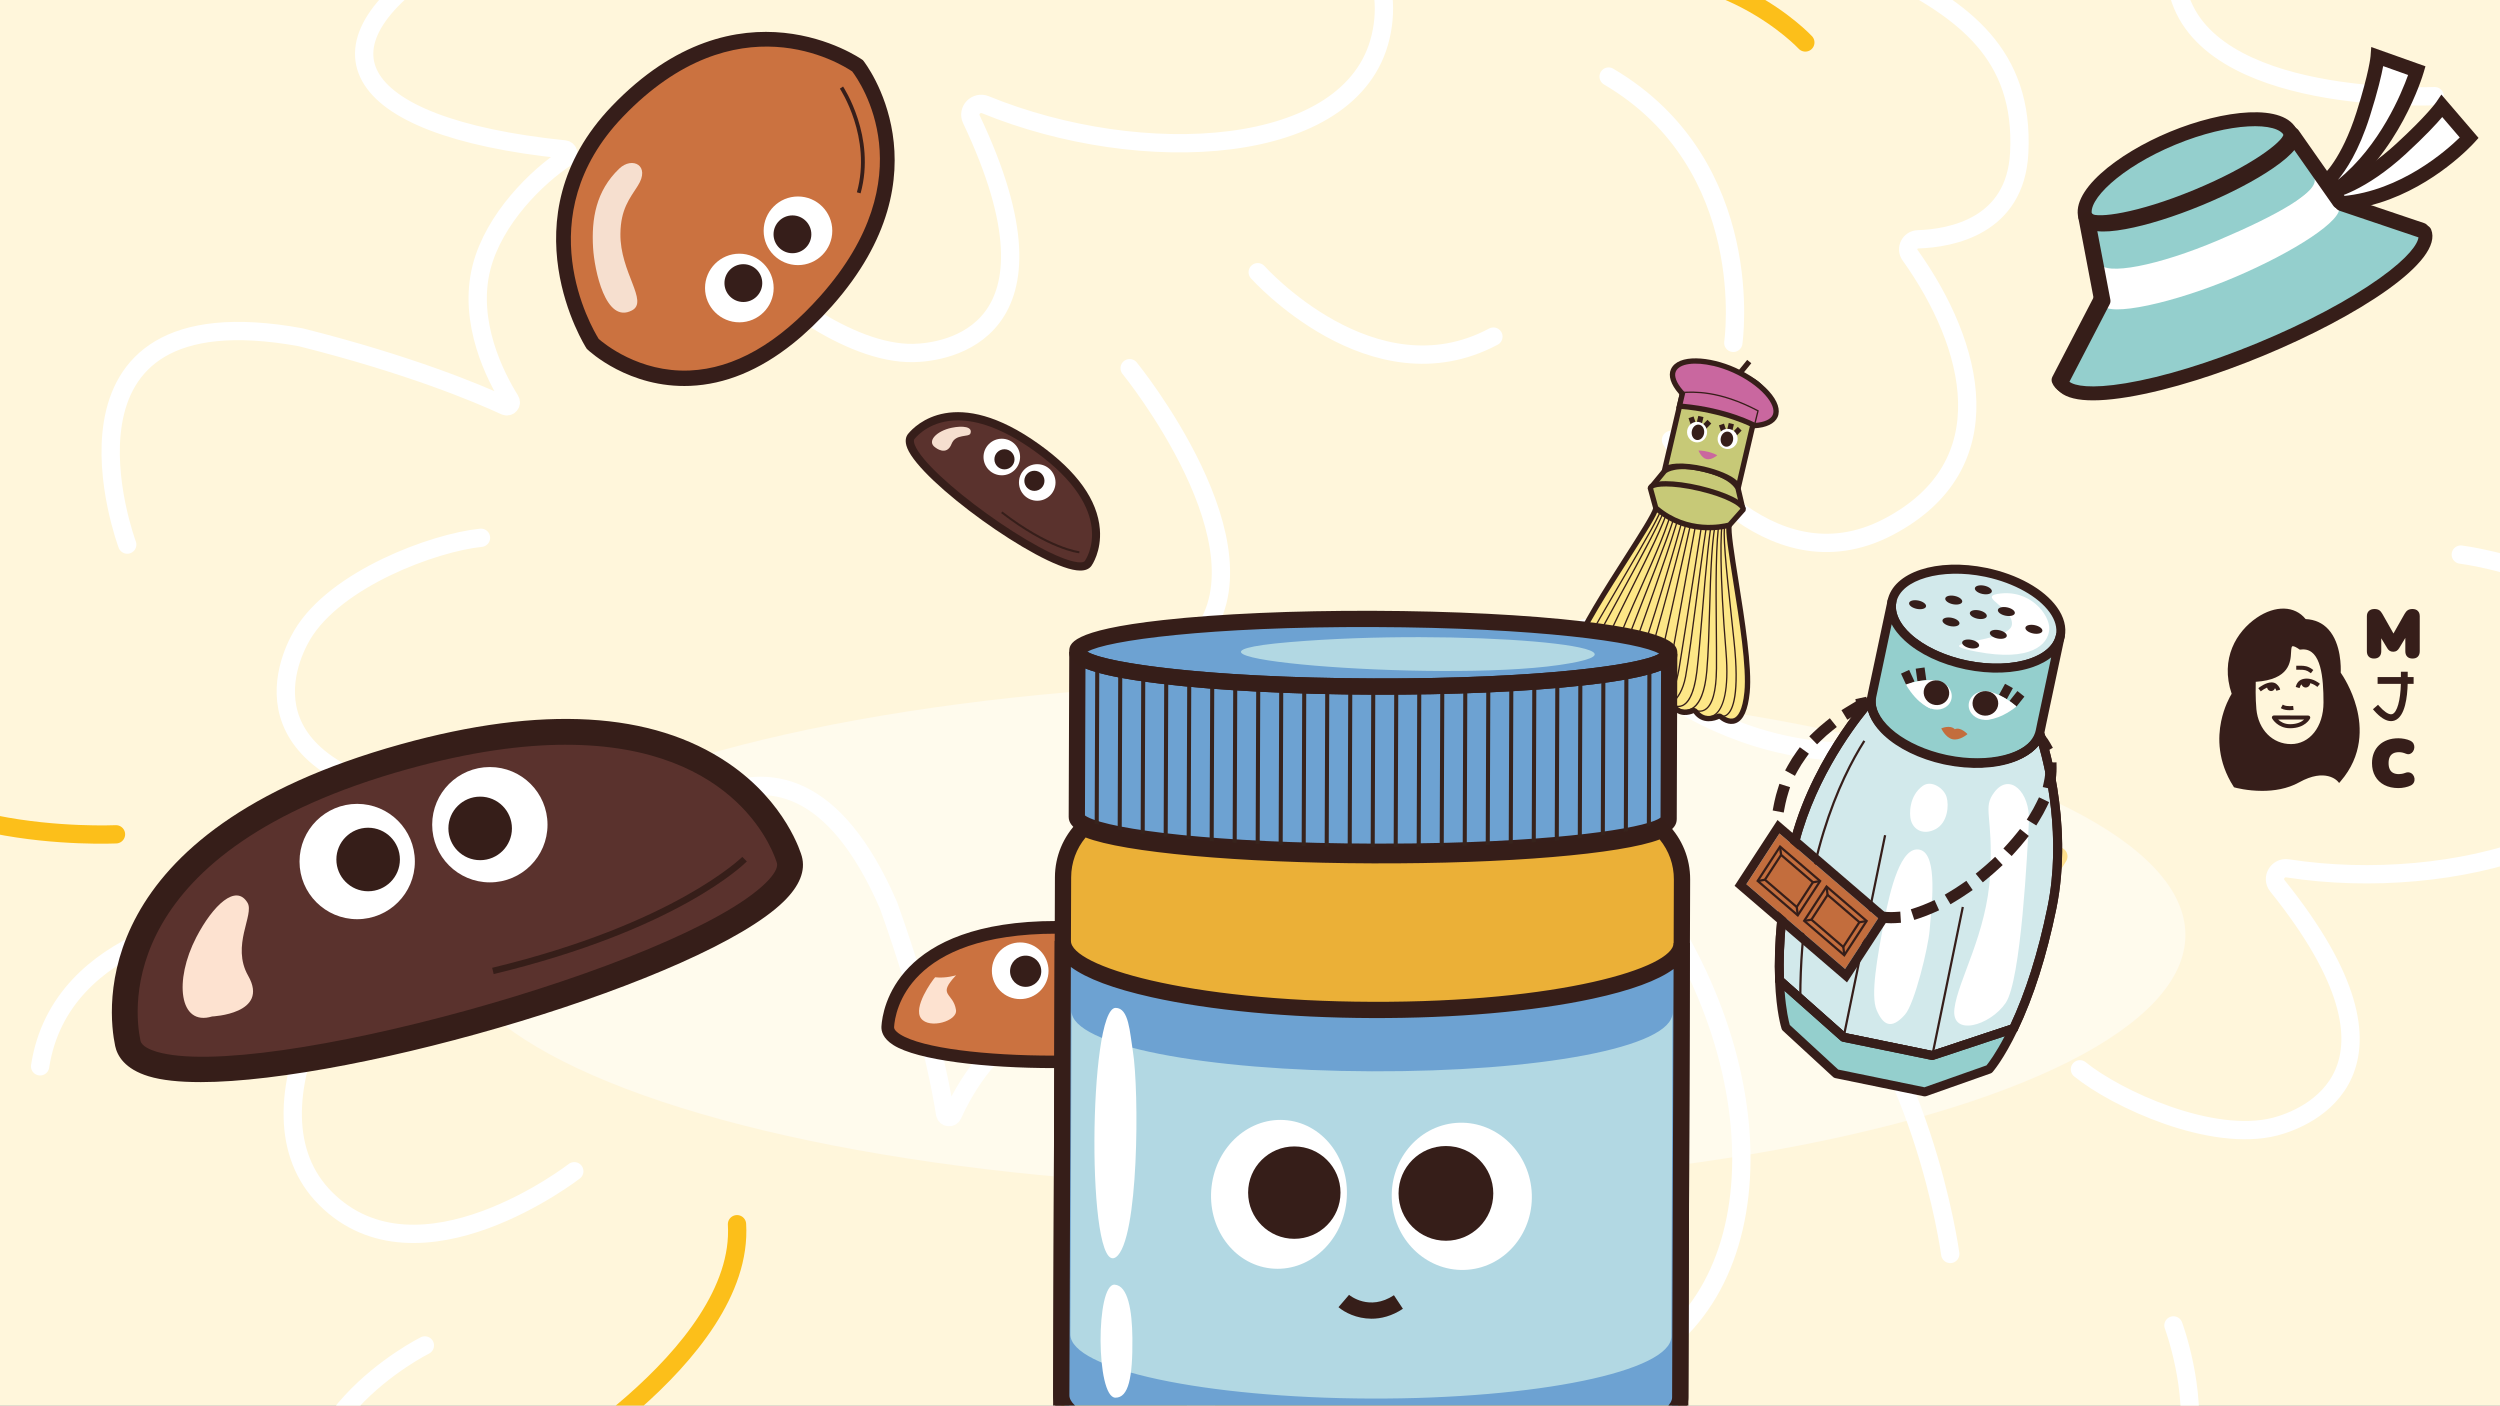 <svg viewBox="0 0 1366 768" xmlns:xlink="http://www.w3.org/1999/xlink" xmlns="http://www.w3.org/2000/svg" id="Calque_1"><rect x="0" y="0" width="1366" height="768" fill="#808080" stroke="none"/><defs><style>.cls-1,.cls-2,.cls-3{fill:none;}.cls-4{fill:#f6dfcf;}.cls-5{fill:#5a322d;}.cls-2{stroke:#fcbf1a;}.cls-2,.cls-3{stroke-linecap:round;stroke-linejoin:round;stroke-width:10px;}.cls-6{fill:#6da2d2;}.cls-7{fill:#40241e;}.cls-8{fill:#3c386a;}.cls-9{fill:#361e1a;}.cls-10{fill:#1e2e47;}.cls-11{opacity:.5;}.cls-11,.cls-12{fill:#fff;}.cls-13{fill:#fde787;}.cls-14{fill:#243623;}.cls-15{fill:#d2e9eb;}.cls-16{fill:#ebb037;}.cls-17{fill:#fde2d0;}.cls-18{fill:#c9679f;}.cls-19{fill:#c7c977;}.cls-3{stroke:#fff;}.cls-20{fill:#c36d3d;}.cls-21{fill:#cb7240;}.cls-22{fill:#37231c;}.cls-23{fill:#94cfcd;}.cls-24{fill:#fff6db;}.cls-25{fill:#b2d8e3;}.cls-26{fill:#ca679e;}.cls-27{fill:#361e19;}.cls-28{fill:#1e2c3f;}.cls-29{clip-path:url(#clippath);}</style><clipPath id="clippath"><rect height="816.51" width="1375.18" y="-21.44" x="-4.13" class="cls-1"></rect></clipPath></defs><g class="cls-29"><polygon points="-4.13 -21.44 -4.13 795.07 1371.05 795.07 1371.05 -21.44 -4.13 -21.44 -4.13 -21.44" class="cls-24"></polygon><path d="M313.79,639.97s-84.94,65.83-135.91,14.87c-48.08-48.08,7.78-149.07,82-203.14,4.38-3.19,2.6-10.1-2.78-10.69-129.94-14.42-100.6-79.51-91.97-94.08,18.17-30.67,71.96-50.49,97.68-53.09M213.71-287.18s100.64,37.68,84.06,107.82c-15.64,66.17-130.92,71.71-215.93,36.97-5.01-2.05-9.96,3.09-7.64,7.98C130.22-16.28,59.42-7.04,42.49-6.72,6.84-6.07-38.29-41.42-54.01-61.94M670.28-87.57s100.64,37.68,84.06,107.82c-15.64,66.17-130.92,71.71-215.93,36.97-5.01-2.05-9.96,3.09-7.64,7.98,56.01,118.13-14.79,127.37-31.72,127.68-35.64.66-80.77-34.7-96.5-55.21M1344.58,303.02s106.64,13.28,106.8,85.36c.15,67.99-110.69,100.14-201.44,86.09-5.35-.83-8.97,5.32-5.57,9.54,81.91,101.9,15.19,127.32-1.21,131.56-34.52,8.92-86.62-15-106.68-31.3M1102.49-472.06s106.64,13.28,106.8,85.36c.15,67.99-110.69,100.14-201.44,86.09-5.35-.83-8.97,5.32-5.57,9.54,81.91,101.9,15.19,127.32-1.21,131.56-34.52,8.92-86.62-14.99-106.68-31.3M126.68,500.53s-93.44,8.49-104.76,82.11M355.3-279.31s-4.72-93.7-77.82-107.99M69.52,297.56s-52.38-140.15,94.85-113.26c59.47,14.94,96.84,30.67,111.65,37.52,1.97.91,3.91-1.29,2.75-3.14-8.05-12.89-23.33-42.62-15.66-72.61,6.81-26.6,30.38-49.69,46.37-60.05,1.9-1.23,1.17-4.14-1.07-4.37-120.83-12.46-141.06-58.28-63.35-105.46M338.69,478.96s87.4-121.44,146.87,15.91c20.64,57.74,28.32,97.55,30.85,113.67.34,2.15,3.25,2.53,4.14.55,6.25-13.85,22.46-43.08,51.66-53.37,25.9-9.13,58.19-2.37,75.69,5.17,2.07.89,4.09-1.33,3.04-3.32-56.79-107.37-29.94-149.65,52.47-111.27M1187.57,724.21s52.38,140.15-94.85,113.25c-59.47-14.94-96.84-30.67-111.65-37.52-1.97-.91-3.91,1.29-2.76,3.14,8.05,12.89,23.33,42.62,15.66,72.61-6.81,26.6-30.38,49.69-46.37,60.05-1.9,1.23-1.17,4.14,1.07,4.37,120.83,12.46,141.06,58.28,63.35,105.46" class="cls-3"></path><path d="M63.37,455.87s-128.85,5.99-143.32-61.39" class="cls-2"></path><path d="M687.22,148.74s62.82,70.36,128.78,35.18M617.24,201.18s80.05,98.37,37.33,148.17M1330.31,52.54s-126.32,5.71-140.52-58.48M947.08,187.34s14.19-97-68.13-145.5" class="cls-3"></path><path d="M986.43,23.2s-46.23-49.92-119.4-36.82" class="cls-2"></path><path d="M913.05,240.39s51.47,82.97,119.01,47.38c63.62-33.52,46.73-99.07,11.58-148.38-2.53-3.54-.06-8.47,4.29-8.62,18.31-.62,53.28-7.09,55.37-47.18,2.84-54.46-30.99-78-73.13-99.23M232.15,735.15s-87.38,43.59-58.17,114.12c27.51,66.43,94.34,55.67,146.69,25.22,3.76-2.19,8.44.72,8.19,5.07-1.07,18.29,2.14,53.7,41.87,59.48,53.97,7.85,80.53-23.66,105.56-63.66M788.46,731.24s85.06,55.29,138.23-14.88c52.11-68.78,22.5-211.1-92.84-298.81-2.92-2.22-2.27-6.74,1.12-8.15,35.7-14.77,32.93-46.61,28.62-63.17-.59-2.28,2.23-3.86,3.85-2.15,24.69,26.05,109.23,101.09,222.99,48.36M1065.62,685.17s-15.6-116.24-80.81-172.95" class="cls-3"></path><path d="M1029.38,477.64s63.17,45.36,95.3-9.72" class="cls-2"></path><path d="M831.73,818.81s-163.36,33.27-243.6-146.09" class="cls-3"></path><path d="M286.22,809.41s120.85-68.08,116.48-140.5" class="cls-2"></path></g><path d="M1271.27,110.59h0s0,0,0,0M1129.27,207.31c2.76,2.17,11.32,4.03,30.72.82,20.27-3.36,45.89-11.19,72.15-22.04,26.26-10.86,49.93-23.41,66.65-35.35,16.07-11.48,20.79-18.85,21.18-22.31l-42.25-14.26c-2.11,4.05-7.3,8.73-15.77,14.28-11.15,7.31-26.66,15.22-43.69,22.26-5.91,2.44-51.88,21.06-67.92,15.99l-21.08,40.61ZM1198.63,206.43c-13.52,4.24-26.23,7.39-37.39,9.24-23.13,3.83-36.58,1.62-39.96-6.57-.43-1.04-.38-2.22.14-3.22l24.11-46.44c.68-1.32,2.07-2.12,3.55-2.06,1.37.06,2.59.85,3.22,2.04,3.47,2.13,25.69-.32,63.06-15.77,37.37-15.45,54.83-29.41,55.79-33.37-.41-1.3-.09-2.73.86-3.74,1.02-1.09,2.59-1.49,4.01-1.01l48.57,16.39c1.05.35,1.89,1.14,2.31,2.16,3.39,8.19-4.57,19.25-23.65,32.88-17.18,12.27-41.39,25.12-68.17,36.19-12.42,5.14-24.74,9.62-36.44,13.28" class="cls-27"></path><path d="M1274.11,104.62s16.06-3.29,37.84-23.34c17.67-16.26,22.38-23.34,22.38-23.34l14.86,17.34s-28.73,31.95-68.64,35.64" class="cls-12"></path><path d="M1300.18,110.81c-6.05,1.9-12.5,3.29-19.28,3.92-2.1.19-3.96-1.35-4.15-3.45-.2-2.1,1.35-3.96,3.45-4.15,31.61-2.92,56.33-24.7,63.81-32.01l-9.57-11.17c-3.19,3.76-9.24,10.33-19.91,20.15-22.31,20.53-38.96,24.13-39.66,24.27-2.06.42-4.08-.91-4.51-2.98-.43-2.06.9-4.08,2.96-4.5.25-.06,15.53-3.53,36.04-22.41,16.93-15.58,21.74-22.59,21.79-22.66l2.81-4.15,20.31,23.68-2.25,2.49c-1.01,1.13-21.37,23.42-51.85,32.97" class="cls-27"></path><path d="M1271.26,99.13s11.07-8.56,20.01-36.79c7.25-22.9,7.81-31.38,7.81-31.38l21.51,7.66s-12.68,43.12-45.47,66.16" class="cls-12"></path><path d="M1302.17,36.11c-.9,4.84-2.88,13.56-7.26,27.38-6.06,19.17-13.19,29.71-17.48,34.78,23.04-18.6,34.84-47.46,38.36-57.3l-13.61-4.85ZM1276.27,108.42c-1.54.48-3.29-.06-4.26-1.45-.87-1.24-.9-2.83-.21-4.06-1.31.18-2.68-.32-3.55-1.45-1.28-1.66-.99-4.04.66-5.34.22-.18,10.41-8.67,18.72-34.94,6.94-21.94,7.64-30.42,7.64-30.5l.37-4.99,29.63,10.54-1.02,3.47c-.53,1.81-13.44,44.67-46.94,68.21-.33.23-.69.41-1.05.52" class="cls-27"></path><path d="M1323.36,125.53c5.26,12.72-34.92,41.41-89.75,64.08-54.83,22.67-103.54,30.74-108.81,18.02l24.11-46.44c2.74,6.63,33.14.35,67.9-14.02,34.76-14.37,60.72-31.4,57.98-38.03l48.57,16.39Z" class="cls-23"></path><polygon points="1265.19 94.58 1253.42 75.8 1243.78 65.86 1199.57 69.65 1162.68 89.29 1144.16 106.29 1140.53 118.28 1147.1 147.99 1156.76 148.76 1178.29 145.01 1209.65 134.14 1231.07 124.14 1251.32 112.71 1262.19 104.4 1267.74 97.53 1265.19 94.58" class="cls-23"></polygon><path d="M1278,112.71c3.05,7.19-24.45,24.97-57.14,38.85-32.69,13.87-69.12,22.01-72.17,14.82l-1.65-22.67c3.05,7.19,32.29,1.45,64.98-12.42,32.69-13.87,55.54-26.82,52.49-34.01l13.49,15.44Z" class="cls-12"></path><path d="M1149.03,166.82c-.14.04-.28.08-.43.11-2.07.39-4.07-.96-4.47-3.04l-8.51-44.74c-.37-1.93.84-3.84,2.66-4.37,1.81-.54,3.73.32,4.53,2,3.15,2.39,24.27.12,56.06-13.02,31.79-13.15,48.34-26.45,48.88-30.37-.61-1.75.12-3.7,1.77-4.61,1.72-.93,3.85-.43,4.96,1.16l26.7,38.12c1.21,1.73.79,4.11-.94,5.32-1.73,1.2-4.11.79-5.32-.94l-22.48-32.09c-2.42,3.06-6.34,6.43-11.81,10.2-9.85,6.79-23.65,13.99-38.85,20.27-15.2,6.28-30.05,10.93-41.82,13.08-6.47,1.19-11.59,1.57-15.45,1.13l7.12,37.43c.37,1.92-.78,3.79-2.6,4.36" class="cls-9"></path><path d="M1140.87,122.95c-1.87.59-3.91-.35-4.67-2.19-6.49-15.69,20.67-36.85,49.53-48.78,28.85-11.92,63.03-16.14,69.52-.44.81,1.95-.12,4.19-2.07,4.99-1.94.8-4.18-.12-4.99-2.07-3.34-8.08-29.5-7.84-59.54,4.58-30.03,12.42-48.73,30.73-45.39,38.8.81,1.95-.12,4.19-2.07,4.99-.11.04-.21.08-.32.12" class="cls-9"></path><path d="M1130.75,208.59c2.75,2.17,11.31,4.03,30.72.82,20.27-3.36,45.9-11.19,72.15-22.04,26.26-10.86,49.93-23.41,66.65-35.35,16.07-11.48,20.8-18.85,21.18-22.32l-43.15-14.56c-.77-.26-1.44-.76-1.91-1.42l-22.48-32.09c-2.42,3.06-6.34,6.43-11.81,10.2-9.85,6.79-23.65,13.99-38.85,20.27-15.2,6.28-30.05,10.93-41.82,13.08-6.47,1.19-11.59,1.57-15.45,1.14l7.12,37.43c.16.84.04,1.71-.36,2.47l-22,42.38ZM1200.11,207.7c-13.52,4.24-26.23,7.39-37.39,9.24-23.14,3.83-36.58,1.62-39.97-6.57-.43-1.04-.38-2.22.14-3.22l22.47-43.28-8.27-43.44c-.37-1.93.84-3.86,2.66-4.38,1.81-.54,3.73.32,4.53,2,3.16,2.39,24.27.13,56.06-13.02,31.79-13.14,48.34-26.45,48.88-30.37-.61-1.75.12-3.7,1.77-4.6,1.73-.94,3.85-.44,4.96,1.16l25.98,37.08,44.12,14.89c1.05.35,1.89,1.14,2.31,2.16,7.21,17.44-40.74,47.95-91.82,69.08-12.42,5.14-24.73,9.61-36.43,13.28" class="cls-27"></path><path d="M594.55,307.86s20.44-28.46-27.87-63.16c-39.96-28.7-61.65-14.92-68.75-6.23-10.69,13.07,87.14,82.6,96.62,69.39Z" class="cls-5"></path><path d="M590.25,311.76c-.62,0-1.28-.04-1.97-.13-21.93-2.65-85.06-48.19-92.54-66.75-1.62-4.03-.65-6.48.45-7.82,3.93-4.81,25.88-27.14,71.79,5.83,20.59,14.79,31.69,30.35,32.98,46.23.98,12.13-4.36,19.73-4.59,20.05h0c-1.24,1.72-3.29,2.59-6.12,2.59ZM523.42,229.7c-14.28,0-21.74,7.71-23.76,10.19-.64.79-.13,2.42.23,3.32,6.95,17.26,68.45,61.51,88.92,63.98,2.02.24,3.45.01,3.91-.63.81-1.14,18.36-27.21-27.36-60.04-17.86-12.82-31.67-16.82-41.95-16.82Z" class="cls-9"></path><circle r="9.99" cy="263.62" cx="566.75" class="cls-12"></circle><circle r="9.99" cy="249.71" cx="547.38" class="cls-12"></circle><circle r="5.5" cy="250.97" cx="548.84" class="cls-9"></circle><circle r="5.5" cy="262.72" cx="565.2" class="cls-9"></circle><path d="M589.7,302.32c-.67-.07-16.76-1.94-42.7-21.96l.68-.89c25.66,19.79,41.98,21.72,42.14,21.73l-.12,1.11Z" class="cls-9"></path><path d="M530.25,236.84c-.83,2.26-8.09,0-10.28,5.64-2.75,7.11-8.87,2.05-8.87,2.05-4.98-3.33.64-9.08,8.9-10.79,6.16-1.28,11.58-.56,10.25,3.09Z" class="cls-4"></path><path d="M468.58,35.95s46.18,57.2-17.15,128.53c-69.76,78.56-127.53,23.43-127.53,23.43,0,0-43.73-67.37,13.43-127,67.72-70.64,131.25-24.96,131.25-24.96Z" class="cls-21"></path><path d="M433.1,187.85c-18.16,14.48-36.92,22.2-56.02,22.99-33.39,1.38-55.18-19.02-56.09-19.89l-.36-.34-.27-.41c-.46-.7-44.86-70.87,13.93-132.19,69.44-72.43,136.07-25.94,136.73-25.46l.46.33.36.44c.48.6,47.67,60.82-17.28,133.95-7.05,7.93-14.21,14.8-21.46,20.58ZM327.13,185.18c2.78,2.45,22.08,18.46,49.74,17.26,24.31-1.06,48.34-14.76,71.41-40.75,57.88-65.18,21.71-116.93,17.37-122.65-6.2-4.2-63.29-39.89-125.3,24.78-52.36,54.62-17.11,115.1-13.22,121.36Z" class="cls-9"></path><path d="M470.22,105.64l-2.02-.56c8.31-29.96-9.12-56.38-9.29-56.64l1.74-1.17c.18.27,18.15,27.47,9.57,58.38Z" class="cls-9"></path><circle r="18.75" cy="126.11" cx="436.01" class="cls-12"></circle><circle r="18.75" cy="157.37" cx="403.98" class="cls-12"></circle><circle r="10.33" cy="154.68" cx="406.17" class="cls-9"></circle><circle r="10.33" cy="128.03" cx="432.99" class="cls-9"></circle><path d="M338.34,92.15c7.11-6.81,17.26-1.76,10.14,9.38-4.5,7.03-9.33,12.81-9.49,26.19-.26,21.09,15.57,36.96,6.34,41.87-14.48,7.7-20.56-22.2-21.27-34.18-.94-15.75,1.52-31.05,14.28-43.26Z" class="cls-4"></path><ellipse ry="138.38" rx="474.9" cy="510.86" cx="719.21" class="cls-11"></ellipse><path d="M901.76,266.77l7.62-9.26s4.93-5.02,21.51-1.16c16.58,3.86,18.78,10.53,18.78,10.53l2.73,11.66" class="cls-19"></path><path d="M902.88,267.69l7.56-9.18c.39-.32,5.39-4.17,20.12-.74.07.02.14.03.2.05,14.44,3.4,17.27,8.95,17.52,9.51l2.7,11.56,2.83-.66-2.76-11.79c-.07-.21-.76-2.14-3.63-4.49-3.62-2.97-8.99-5.31-15.98-6.95-.07-.02-.14-.03-.22-.05-7.09-1.65-13.03-1.94-17.63-.87-3.61.84-5.09,2.26-5.25,2.42l-.09.1-7.62,9.26,2.24,1.85Z" class="cls-27"></path><path d="M962.17,213.35l-12.5,53.53c.75-3.23-7.65-7.94-18.78-10.53-11.13-2.59-20.76-2.07-21.51,1.16l12.5-53.53" class="cls-19"></path><path d="M907.96,257.18l2.83.66c.12-.53,1.73-1.43,5.53-1.64,3.93-.21,8.99.34,14.24,1.57.07.02.14.03.21.05,11.49,2.71,17.85,7.18,17.49,8.74l2.83.66,12.5-53.53-2.83-.66-11.61,49.68c-3.43-3.25-10.74-6.07-17.93-7.77-5.51-1.28-10.86-1.86-15.05-1.64-1.77.1-3.27.33-4.48.69l11.61-49.69-2.83-.66-12.5,53.53Z" class="cls-27"></path><path d="M904.81,277.58c-1.68,8.03-37.41,56.55-45.16,78.56-6.61,18.77,3.75,18.71,6.94,18.29.54-.07,1.06.16,1.36.6,1.24,1.83,4.85,6.11,10.05,2.89.69-.43,1.58-.22,2,.47,3.04,4.93,7.23,3.23,9.22,2.01.64-.4,1.47-.23,1.91.38,3.69,5.05,8.03,3.54,10.07,2.39.66-.37,1.48-.11,1.88.53,3.2,5.13,7.79,3.35,9.88,2.15.63-.36,1.41-.18,1.85.39,3.21,4.28,7.93,2.97,10,2.1.59-.25,1.28-.06,1.66.46,4.19,5.7,10.13,3.65,12.26,2.65.49-.23,1.06-.16,1.48.18,2.64,2.16,12.18,8.3,14.38-13.41,2.35-23.21-11.61-83.76-9.75-91.75l-6.77-9.4-19.24-3.65-13.61,2.03-.42,2.13Z" class="cls-13"></path><path d="M890.64,378.8c-.72-.17-1.5-.06-2.18.36-.83.51-2.1,1.12-3.42,1.09-1.49-.04-2.74-.89-3.8-2.62-.41-.66-1.05-1.13-1.8-1.31h0c-.75-.18-1.54-.05-2.2.36-2.07,1.28-5.15,1.89-8.08-2.47-.61-.91-1.66-1.38-2.75-1.23-1.27.17-4.42.34-6.13-1.76-1.4-1.72-2.4-5.65.74-14.6,4.4-12.5,18.14-33.97,29.18-51.22,9.46-14.79,15.3-24.03,16.03-27.52v-.02s.22-1.12.22-1.12l12.35-1.84,18.43,3.5,6.07,8.44c-.5,4.01,1.05,14.12,3.72,30.94,3.33,20.94,7.46,47,6.12,60.3-1.04,10.3-3.65,13.45-5.66,14.29-2.44,1.01-5.25-.96-6.35-1.86-.86-.7-2.01-.84-3.02-.37-2.46,1.16-7.1,2.41-10.48-2.19-.78-1.06-2.18-1.45-3.4-.94-2,.84-5.74,1.74-8.27-1.63-.87-1.17-2.48-1.5-3.73-.78-3.37,1.94-6.03,1.38-7.93-1.66-.82-1.32-2.5-1.77-3.82-1.02-2.18,1.23-5.36,1.88-8.18-1.98-.43-.58-1.02-.96-1.67-1.12M883.61,382.98c.49.11.95.17,1.37.17,2.03.05,3.85-.8,5.01-1.52,3.04,4.21,7.48,5.27,11.86,2.84,2.74,4.36,7.16,5.33,11.85,2.63,3.81,5.15,9.44,3.52,11.68,2.58,4.84,6.68,11.93,4.05,13.98,3.09,1.44,1.22,5.35,3.9,9.25,2.29,4.04-1.68,6.47-7.13,7.44-16.68,1.38-13.68-2.79-39.95-6.14-61.05-2.24-14.11-4.36-27.44-3.65-30.51l.15-.64-7.49-10.4-20.05-3.81-14.86,2.22-.61,3.12c-.67,3.16-7.94,14.52-15.63,26.54-11.12,17.38-24.96,39.01-29.47,51.82-2.89,8.2-2.98,14.06-.26,17.4,2.63,3.24,7,3.05,8.76,2.81,3.16,4.73,7.66,5.97,11.98,3.29,1.51,2.45,3.31,3.46,4.84,3.82" class="cls-27"></path><path d="M870.36,376.72l.36-.63c-.1-.06-9.46-6.01,6.23-34.81,2.32-4.26,4.55-8.34,6.68-12.23,15.47-28.33,25.69-47.05,26.76-52.71l-.71-.14c-1.05,5.55-11.25,24.23-26.69,52.5-2.13,3.9-4.36,7.98-6.68,12.23-16.09,29.53-6.38,35.54-5.96,35.78" class="cls-27"></path><path d="M934.11,391.92c.08,0,2.07.12,4.24-2.07,3.31-3.35,6.89-11.91,5.1-33.71-3.44-41.91-3.25-67.28-1.62-73.12l-.7-.2c-1.65,5.9-1.85,31.38,1.6,73.38,1.76,21.46-1.67,29.84-4.85,33.1-1.93,1.98-3.69,1.89-3.71,1.89l-.05.73Z" class="cls-27"></path><path d="M866.37,374.21c.41.1.69.1.72.1v-.73c-.08,0-1.98-.05-3.16-2.11-1.99-3.5-1.74-12.22,10.78-33.89,5.1-8.81,9.66-16.61,13.69-23.48,12.41-21.2,19.26-32.88,20.25-37.72l-.71-.15c-.97,4.72-8.19,17.06-20.16,37.5-4.03,6.88-8.59,14.67-13.69,23.49-12.71,21.99-12.88,30.97-10.77,34.63.93,1.61,2.25,2.16,3.06,2.36" class="cls-27"></path><path d="M940.64,391.67c.45.11,1.8.28,3.31-.91,3.44-2.72,6.91-11.95,3.88-40.47l-1.13-10.62c-3.42-32-5.14-48.07-3.74-54.62l-.71-.15c-1.43,6.66.29,22.76,3.73,54.84l1.13,10.62c3.15,29.61-.89,37.65-3.58,39.81-1.49,1.19-2.75.79-2.8.77l-.24.69s.06.02.15.04" class="cls-27"></path><path d="M885.79,381.95c.1.02.16.03.17.04l.12-.72s-3.01-.55-4.95-3.91c-1.87-3.24-3.11-9.76,1.57-22.48,3.62-9.85,8.9-21.71,14.01-33.17,7.67-17.23,15.6-35.04,17.82-45.93l-.71-.14c-2.21,10.81-10.12,28.58-17.78,45.78-5.11,11.48-10.4,23.35-14.03,33.22-3.84,10.44-4.34,18.22-1.5,23.12,1.86,3.21,4.56,4.04,5.27,4.2" class="cls-27"></path><path d="M918.82,388.31c1.42.33,3.47.45,5.62-.68,4.67-2.46,7.54-9.56,8.53-21.09.86-9.89,1.2-22.03,1.53-33.78.55-19.55,1.13-39.77,4.04-50.83l-.7-.19c-2.94,11.14-3.51,31.41-4.07,51-.33,11.74-.68,23.87-1.53,33.74-1.21,14.02-5.09,18.89-8.14,20.5-3.47,1.84-6.79.02-6.82,0l-.36.63c.07.04.78.43,1.89.69" class="cls-27"></path><path d="M877.02,377.33c.56.13.94.13.98.13v-.73c-.11,0-2.33,0-3.81-2.25-1.83-2.77-2.65-9.19,3.85-24,4.15-9.44,9.57-20.28,14.82-30.77,8.46-16.89,16.44-32.85,19.79-43.9l-.69-.21c-3.34,10.98-11.68,27.66-19.75,43.78-5.25,10.5-10.68,21.35-14.84,30.8-6.64,15.13-5.73,21.79-3.78,24.71,1.07,1.61,2.49,2.21,3.42,2.43" class="cls-27"></path><path d="M927.26,388.79c1.14.27,2.71.33,4.33-.56,4.32-2.39,6.56-10.13,6.66-23,.05-7.03-.01-14.74-.09-22.91-.2-22.57-.4-45.91,1.86-59.56l-.72-.12c-2.27,13.71-2.07,37.08-1.87,59.69.07,8.16.14,15.87.09,22.9-.12,15.67-3.48,20.81-6.27,22.36-2.7,1.5-5.35-.09-5.38-.11l-.38.62c.06.04.74.45,1.77.69" class="cls-27"></path><path d="M893.83,382.56l.4-.61c-.09-.06-8.76-6.03-2.19-24.91,1.32-3.79,3.1-8.8,5.16-14.59,8.22-23.1,20.64-58.01,21.78-66.54l-.72-.1c-1.13,8.45-13.53,43.32-21.74,66.39-2.06,5.8-3.84,10.8-5.17,14.6-6.78,19.46,2.09,25.51,2.47,25.75" class="cls-27"></path><path d="M889.2,380.12c.19.04.3.06.32.06l.08-.72c-.09,0-2.21-.29-3.74-2.71-1.62-2.57-2.76-7.95.97-19.04,2.5-7.41,7.28-19.57,12.35-32.45,8.21-20.86,16.69-42.42,17.56-48.97l-.72-.1c-.86,6.46-9.71,28.95-17.52,48.8-5.07,12.88-9.86,25.05-12.36,32.48-3.83,11.38-2.6,16.98-.88,19.68,1.37,2.16,3.19,2.79,3.93,2.97" class="cls-27"></path><path d="M915.69,386.19c1.02.24,2.3.28,3.68-.31,4.05-1.74,6.79-8,8.12-18.61.93-7.37,1.95-19.6,3.02-32.56,1.85-22.24,3.95-47.46,6.11-53.83l-.69-.23c-2.19,6.46-4.29,31.72-6.14,54-1.08,12.95-2.09,25.17-3.02,32.53-1.62,12.86-5.07,16.91-7.68,18.03-2.74,1.18-5.16-.56-5.19-.58l-.43.58c.06.05.92.67,2.22.98" class="cls-27"></path><path d="M909.36,386.58c.37-.06,9.11-1.6,12.01-16.87,1.49-7.84,3.84-26.01,6.12-43.59,2.56-19.78,5.21-40.22,6.56-45.39l-.7-.18c-1.36,5.22-4.01,25.69-6.58,45.49-2.27,17.57-4.63,35.74-6.11,43.55-1.46,7.71-4.49,11.73-6.77,13.75-2.46,2.17-4.61,2.54-4.63,2.54l.11.72Z" class="cls-27"></path><path d="M905.16,383.55c1.02.24,2.43.31,3.97-.38,4.09-1.81,7.01-7.81,8.68-17.84,1.67-10.03,5.68-35.84,8.91-56.57,2.19-14.07,4.08-26.22,4.76-30.38l-.72-.12c-.68,4.15-2.57,16.31-4.76,30.38-3.22,20.73-7.24,46.54-8.91,56.57-2.02,12.16-5.6,16.11-8.24,17.29-2.69,1.2-4.88-.17-4.97-.23l-.39.61c.05.03.68.43,1.68.67" class="cls-27"></path><path d="M902.63,382.87c.06.02.1.02.11.02l.09-.72s-1-.16-1.9-1.56c-1.41-2.2-3.06-8.34,1.69-24.77,5.88-20.35,20.43-73.83,21.07-78.88l-.72-.09c-.6,4.74-14.52,56.22-21.04,78.77-4.61,15.96-3.4,22.63-1.57,25.42.91,1.39,1.93,1.74,2.27,1.81" class="cls-27"></path><path d="M899.07,382.17c1.12.27,1.98.16,2.05.15l-.1-.72c-.12.02-2.9.35-4.88-2.09-2.16-2.66-3.6-9.05,1.82-24.37,7.51-21.26,22.79-73.54,23.39-78.36l-.72-.09c-.6,4.8-15.85,56.98-23.35,78.21-4.44,12.56-5.01,21-1.69,25.08,1.09,1.34,2.41,1.94,3.48,2.19" class="cls-27"></path><path d="M902.95,382.77c.27.02,6.65.22,10.95-24.23,4.8-27.29,14.52-80.36,14.62-80.89l-.71-.13c-.1.53-9.82,53.6-14.62,80.9-4.15,23.57-10.13,23.63-10.19,23.63l-.05.72Z" class="cls-27"></path><rect transform="translate(393.27 1150.85) rotate(-77.47)" height=".73" width="107.52" y="329.92" x="860.25" class="cls-27"></rect><path d="M962.17,213.35c.75-3.23-7.65-7.94-18.78-10.53-11.13-2.59-20.76-2.07-21.51,1.16" class="cls-19"></path><path d="M920.46,203.65l2.83.66c.37-1.56,8.15-2.78,19.77-.07.07.02.14.03.2.05,11.49,2.71,17.85,7.19,17.49,8.74l2.83.66c1.16-4.96-9.34-9.8-19.66-12.23-.07-.02-.14-.03-.21-.05-10.38-2.41-22.09-2.74-23.26,2.24" class="cls-14"></path><path d="M904.7,277.51l-2.94-10.74c.75-3.23,12.7-3.21,26.68.04,13.98,3.25,24.71,8.51,23.95,11.74l-7.4,8.33s-21.71,6.75-40.29-9.37" class="cls-19"></path><path d="M944.19,285.59c-2.87.75-21.85,5.01-38.21-8.9l-2.68-9.78c1.21-1.13,9.54-2.24,24.8,1.31.12.03.24.06.36.08,15.01,3.54,21.88,8.15,22.47,9.69l-6.74,7.6ZM923,288.54c12.04,2.84,21.81-.09,22.42-.28l.39-.12,7.91-8.91.09-.36c.56-2.39-1.81-4.84-7.23-7.49-4.62-2.26-10.95-4.36-17.81-5.99-6.87-1.6-13.48-2.48-18.63-2.49-6.04-.01-9.24,1.14-9.8,3.53l-.08.36,3.16,11.52.33.29c6.4,5.55,13.12,8.49,19.25,9.94" class="cls-27"></path><path d="M928.06,246.15s1.46,3.98,4.3,4.69c2.84.71,5.97-2.11,5.97-2.11,0,0-2.13-1.15-4.97-1.86s-5.3-.72-5.3-.72" class="cls-26"></path><path d="M914.34,202.33c-1.43,3.18.3,7.45,4.03,11.78,4.34,5.04,10.14,4.89,18.06,8.45,7.77,3.49,14.3,4.43,22.17,9.99,5.35-.26,9.89-1.98,11.35-5.24,3.1-6.89-7.64-18.44-22.35-25.05-14.71-6.61-30.15-6.83-33.25.06" class="cls-18"></path><path d="M936.2,199.91c3.49.82,7.16,2.06,10.8,3.69,6.92,3.11,13.25,7.51,17.37,12.07,3.91,4.33,5.46,8.36,4.25,11.06-1.08,2.41-4.65,4.02-9.6,4.35-5.2-3.6-9.75-5.22-14.56-6.94-2.39-.86-4.86-1.74-7.43-2.89-2.85-1.28-5.43-2.09-7.72-2.81-4.07-1.28-7.28-2.3-9.84-5.26-3.51-4.07-4.9-7.8-3.8-10.23,1.98-4.4,10.53-5.37,20.54-3.01M958.16,234.03l.5-.02c6.41-.32,11-2.54,12.6-6.09,1.74-3.86.05-8.9-4.74-14.2-4.38-4.85-11.07-9.5-18.33-12.77-13.93-6.26-31.34-7.74-35.18.79-1.6,3.55-.09,8.29,4.25,13.32,3.09,3.59,6.83,4.77,11.16,6.14,2.2.7,4.71,1.49,7.4,2.7,2.67,1.2,5.2,2.1,7.64,2.98,4.75,1.7,9.23,3.3,14.28,6.88l.41.29Z" class="cls-27"></path><path d="M918.44,214.51c5.52-.31,20.14-1.72,42.14,9.97l-1.99,8.07" class="cls-26"></path><path d="M958.95,232.64l2.05-8.35-.25-.13c-21.22-11.28-35.52-10.42-41.63-10.06l-.7.04.04.72.7-.04c6.03-.36,20.1-1.2,41,9.84l-1.92,7.79.7.17Z" class="cls-27"></path><path d="M958.86,232.62s-15.7-8.67-41.22-10.72l1.86-7.85" class="cls-26"></path><path d="M958.15,233.89l1.41-2.55c-.64-.35-15.58-8.47-40.12-10.75l1.47-6.21-2.83-.67-2.25,9.49,1.69.14c24.87,1.99,40.48,10.46,40.63,10.54" class="cls-27"></path><rect transform="translate(194.83 812.34) rotate(-50.79)" height="2.91" width="8.88" y="199.52" x="948.53" class="cls-27"></rect><rect transform="translate(118.14 751.4) rotate(-45.77)" height="2.9" width="4.12" y="234.3" x="947.1" class="cls-27"></rect><rect transform="translate(-25.31 313.95) rotate(-18.69)" height="4.12" width="2.91" y="231.83" x="939.81" class="cls-27"></rect><rect transform="translate(498.68 1098.81) rotate(-76.56)" height="2.91" width="4.12" y="232.02" x="943.43" class="cls-27"></rect><path d="M938.58,238.9c-.52,3,1.47,5.84,4.45,6.36s5.82-1.5,6.34-4.49c.52-3-1.47-5.84-4.45-6.36-2.98-.52-5.82,1.49-6.34,4.49" class="cls-12"></path><path d="M940.22,239.37c-.39,2.26.79,4.36,2.65,4.68,1.85.32,3.68-1.25,4.07-3.51.39-2.26-.79-4.36-2.65-4.68-1.85-.32-3.68,1.25-4.07,3.51" class="cls-27"></path><rect transform="translate(115.61 737.8) rotate(-45.73)" height="2.91" width="4.12" y="230.38" x="930.48" class="cls-27"></rect><rect transform="translate(-24.93 308.42) rotate(-18.69)" height="4.12" width="2.91" y="227.91" x="923.19" class="cls-27"></rect><rect transform="translate(489.73 1079.64) rotate(-76.56)" height="2.91" width="4.12" y="228.1" x="926.8" class="cls-27"></rect><path d="M921.88,235.14c-.51,3.06,1.49,5.97,4.47,6.51,2.98.54,5.82-1.51,6.33-4.57.51-3.06-1.49-5.97-4.47-6.51-2.98-.54-5.82,1.51-6.33,4.57" class="cls-12"></path><path d="M924.39,235.62c-.39,2.31.8,4.45,2.66,4.78,1.86.33,3.67-1.27,4.06-3.58.39-2.31-.8-4.45-2.66-4.78-1.86-.33-3.67,1.27-4.06,3.58" class="cls-27"></path><path d="M431.31,469.73s-29.56-106.48-210.3-56.31c-149.47,41.49-158.49,122.01-151.17,156.65,11.01,52.09,375.19-50.93,361.47-100.34Z" class="cls-5"></path><path d="M109.44,591.26c-11.45,0-21.04-1-28.17-3.16-13.1-3.97-17.2-11.2-18.34-16.57-4.05-19.17-15.57-117.23,156.18-164.9,77.05-21.39,137.2-17.92,178.78,10.3,31.76,21.56,39.88,49.73,40.21,50.92h0c2.18,7.86-1.15,16.19-9.92,24.75-43.95,42.92-233.23,98.67-318.75,98.67ZM309.28,406.93c-23.76,0-52.24,3.81-86.38,13.29-159.6,44.3-149.75,131.39-146.15,148.39.66,3.14,5.69,5.1,8.62,5.99,56.15,17.02,286.42-46.66,332.96-92.11,4.59-4.48,6.85-8.44,6.19-10.86-.98-3.41-20.03-64.69-115.24-64.69Z" class="cls-27"></path><circle r="31.51" cy="450.62" cx="267.65" class="cls-12"></circle><circle r="31.51" cy="470.74" cx="195.17" class="cls-12"></circle><circle r="17.36" cy="469.63" cx="201.15" class="cls-27"></circle><circle r="17.36" cy="452.64" cx="262.36" class="cls-27"></circle><path d="M269.74,532.24l-.83-3.43c99.35-23.95,136.31-60.25,136.67-60.61l2.5,2.48c-1.5,1.52-37.88,37.34-138.35,61.56Z" class="cls-27"></path><path d="M135.25,493.27c3.88,6.53-9.08,23.31.35,39.89,11.89,20.91-19.72,22.24-19.72,22.24-18.05,5.52-20.89-19.67-8.63-43.26,9.15-17.61,21.72-29.42,27.99-18.87Z" class="cls-17"></path><path d="M669.34,560.98s0-54.28-92.14-54.28c-76.2,0-91.04,36.93-92.13,54.28-1.63,26.1,184.26,25.19,184.26,0Z" class="cls-21"></path><path d="M576.12,583.61c-37.53,0-74.79-4.22-88-12.6-5.68-3.6-6.67-7.56-6.5-10.25.6-9.61,8.04-57.53,95.59-57.53,39.28,0,67.29,9.54,83.26,28.36,12.2,14.37,12.34,28.77,12.34,29.38h0c0,4.01-2.67,7.51-7.95,10.41-14.85,8.17-51.92,12.23-88.74,12.23ZM577.2,510.16c-81.35,0-88.13,42.51-88.67,51.03-.1,1.57,2.02,3.16,3.3,3.97,24.34,15.44,141.7,15.54,169.69.15,2.76-1.52,4.35-3.1,4.35-4.33-.02-2.16-1.49-50.82-88.67-50.82Z" class="cls-27"></path><circle r="15.48" cy="530.43" cx="594.39" class="cls-12"></circle><circle r="15.48" cy="530.43" cx="557.44" class="cls-12"></circle><circle r="8.53" cy="530.69" cx="560.42" class="cls-27"></circle><circle r="8.53" cy="530.69" cx="591.62" class="cls-27"></circle><path d="M594.39,569.51c-3.12,0-6.36-.05-9.74-.17l.06-1.73c50.15,1.71,72.43-10.6,72.65-10.73l.86,1.51c-.85.48-20.02,11.13-63.83,11.13Z" class="cls-27"></path><path d="M522.4,532.88s-5.57,1.79-11.44,1.1c-1.76,1.94-12.19,16.46-7.69,22.47,4.5,6.01,20,1.45,19.09-4.58-1.47-9.81-10.68-7.61.04-18.99Z" class="cls-17"></path><path d="M1085.81,313.51c-.32-.07-.64-.14-.96-.2-25.03-5.15-47.68,1.76-50.48,15.4-.88,4.28.32,8.93,3.47,13.46.31.44.63.88.97,1.31,1.15,1.47,2.48,2.9,3.96,4.26.97.89,2.07,1.8,3.25,2.71,7.48,5.68,17.65,10.04,28.67,12.32,12.74,2.62,25.59,2.17,35.26-1.23,1.9-.67,3.69-1.46,5.32-2.35.48-.27.95-.54,1.4-.82,4.68-2.92,7.62-6.72,8.5-11,.91-4.41-.39-9.2-3.74-13.85-6.49-9-20.08-16.62-35.62-20M1073.45,363.75c-10.8-2.35-20.77-6.71-28.17-12.33-1.22-.93-2.35-1.86-3.34-2.78-1.53-1.4-2.91-2.89-4.1-4.41-.35-.45-.69-.91-1.01-1.37-3.35-4.81-4.61-9.79-3.67-14.4,2.94-14.3,26.23-21.64,51.93-16.36,16.44,3.41,30.42,11.12,37.32,20.69,3.56,4.94,4.93,10.06,3.95,14.81-.95,4.61-4.08,8.69-9.05,11.79-.47.29-.96.58-1.46.86-1.69.92-3.54,1.75-5.51,2.44-9.87,3.47-22.96,3.93-35.91,1.27-.33-.07-.66-.14-.99-.21" class="cls-28"></path><path d="M1121.93,333.15c-6.52-9.04-20.17-17-36.95-20.45-25.41-5.22-48.33,1.89-51.2,15.88-.95,4.62.42,9.4,3.57,13.93.31.45.64.89.99,1.34,1.16,1.48,2.5,2.94,4.03,4.34,1.02.94,2.13,1.85,3.3,2.74,7.28,5.54,17.35,10.06,28.91,12.43,13.42,2.76,26.14,2.07,35.59-1.25,1.95-.69,3.76-1.49,5.41-2.39.49-.27.97-.55,1.43-.84,4.68-2.92,7.82-6.78,8.77-11.4.98-4.75-.49-9.69-3.84-14.33" class="cls-15"></path><path d="M1085.43,315.3c-.31-.07-.63-.13-.95-.2-23.64-4.86-45.76,1.54-48.32,13.98-.77,3.77.33,7.94,3.18,12.05.28.41.58.82.9,1.22,1.09,1.39,2.35,2.75,3.76,4.04.93.85,1.98,1.73,3.12,2.6,7.26,5.52,17.16,9.76,27.92,11.98,12.43,2.55,24.92,2.13,34.28-1.16,1.81-.64,3.51-1.39,5.05-2.23.45-.25.89-.5,1.32-.77,4.24-2.65,6.89-6.04,7.67-9.82.8-3.89-.39-8.19-3.44-12.41-6.24-8.65-19.4-15.99-34.51-19.28M1073.06,365.55c-11.06-2.41-21.28-6.89-28.89-12.67-1.26-.96-2.43-1.93-3.47-2.89-1.61-1.47-3.05-3.03-4.3-4.63-.37-.48-.73-.96-1.07-1.45-3.64-5.23-5.01-10.7-3.96-15.82,3.2-15.55,26.95-23.36,54.09-17.78,16.88,3.51,31.28,11.48,38.44,21.41,3.87,5.36,5.34,10.98,4.26,16.26-1.05,5.12-4.47,9.61-9.87,12.98-.5.31-1.02.62-1.55.91-1.78.97-3.72,1.83-5.78,2.56-10.32,3.63-23.42,4.1-36.89,1.33-.34-.07-.68-.14-1.01-.21" class="cls-27"></path><path d="M1091.48,324.51c17.71-2.97,28.68,11.54,28.24,19.31-.48,8.43-10.16,17.89-39.67,12.26-29.51-5.63,18.35-4.63,19.26-14.82.81-9.03-18.33-14.99-7.83-16.75" class="cls-12"></path><path d="M1031.56,571.74l24.22,4.98,44.41-14.74c6.69-14.02,14.68-35.35,20.94-65.81,9.93-48.35-6.44-94.77-6.44-94.77h0c-4.9,12.51-26.8,18.58-50.92,13.62-24.13-4.96-41.86-19.17-41.43-32.59h0s-33.35,36.2-43.29,84.55c-6.26,30.46-7.32,53.21-6.7,68.73l35.01,31.06,24.22,4.98Z" class="cls-15"></path><path d="M974.74,534.57l33.73,29.93,47.16,9.69,42.8-14.2c8.36-17.78,15.19-39.41,20.3-64.31,7.79-37.92-.98-75.07-4.78-88.34-8.49,10.27-28.79,14.58-50.69,10.08-.35-.07-.7-.14-1.04-.22-21.4-4.66-37.87-16.45-41.57-29.03-8.73,10.71-31.43,41.39-39.22,79.3-5.12,24.9-7.37,47.47-6.69,67.1M1006.82,569.15c-.41-.09-.79-.28-1.1-.56l-35-31.06c-.5-.44-.79-1.07-.82-1.73-.8-20.27,1.47-43.59,6.75-69.32,9.96-48.45,43.55-85.35,43.89-85.71.59-.64,1.47-.92,2.32-.73,1.15.25,1.97,1.29,1.93,2.47-.39,12.09,16.45,25.11,38.51,29.92.32.07.64.14.97.2,22.53,4.63,43.68-.69,48.15-12.12.44-1.12,1.62-1.75,2.8-1.5.83.18,1.51.78,1.79,1.57.17.47,16.49,47.62,6.54,96.07-5.29,25.73-12.39,48.06-21.13,66.37-.29.6-.81,1.06-1.44,1.27l-44.41,14.74c-.41.14-.84.16-1.26.08l-48.44-9.95h-.03" class="cls-7"></path><path d="M1089.7,432.87c8.36-11.04,19.67-.02,18.88,16.05-.79,16.08-4.23,86.7-12.69,99.1-8.46,12.41-29.95,18.75-27.99,3.08,1.96-15.66,17.76-40.97,19.52-73.42,1.76-32.46-4.4-36,2.28-44.81" class="cls-12"></path><path d="M1049.04,464.31c10.2,2.5,6.27,31.89,5.3,44.02-.75,9.34-8.16,40.09-13.48,46.08-7.48,8.42-11.97,5.68-15.47-2.51-3.43-8.03.35-28.84,4.06-48.4,3.37-17.8,9.28-41.72,19.59-39.19" class="cls-12"></path><path d="M1063.6,435.44c1.44,4.77.56,14.16-6.02,17.61-6.54,3.43-11.87.46-13.41-4.66-1.08-3.57-1.05-13.6,6.41-18.98,4.74-3.42,11.58,1.29,13.01,6.02" class="cls-12"></path><path d="M1022.74,380.67c-.11.53-.18,1.06-.23,1.59-.51,5.55,2.17,11.28,7.21,16.45.36.37.73.73,1.11,1.09,7.35,6.98,18.98,12.82,32.71,15.64,13.72,2.82,26.72,2.03,36.22-1.48.49-.18.98-.37,1.45-.57,6.67-2.77,11.39-6.98,13.11-12.28.16-.51.31-1.02.42-1.55l.93-4.54,10.1-47.54c-.95,4.61-4.09,8.47-8.77,11.4-.46.29-.94.57-1.43.84-1.65.91-3.46,1.71-5.41,2.4-9.45,3.32-22.17,4-35.59,1.25-13.42-2.76-24.84-8.4-32.21-15.18-1.53-1.4-2.87-2.85-4.03-4.33-.35-.44-.67-.89-.99-1.34-3.15-4.53-4.51-9.32-3.57-13.93l-10.1,47.54-.93,4.54Z" class="cls-23"></path><path d="M1025.13,381.16c-.08.39-.14.81-.19,1.32-.43,4.67,1.83,9.7,6.53,14.53.33.35.68.69,1.04,1.02,7.3,6.93,18.78,12.38,31.51,15.02,12.73,2.61,25.44,2.11,34.88-1.38.46-.17.92-.35,1.36-.53,6.22-2.59,10.28-6.31,11.72-10.78.16-.49.27-.9.35-1.29l.93-4.54,7.5-35.32c-.77.61-1.6,1.19-2.48,1.74-.5.31-1.02.62-1.55.91-1.78.97-3.72,1.84-5.78,2.56-10.32,3.63-23.42,4.1-36.89,1.34-13.44-2.8-25.32-8.37-33.37-15.77-1.6-1.47-3.05-3.03-4.3-4.63-.37-.48-.73-.96-1.07-1.45-.65-.93-1.22-1.86-1.72-2.81l-8.48,40.05ZM1062.04,417.63c-13.2-2.88-25.14-8.7-32.89-16.05-.41-.39-.8-.77-1.18-1.16-5.73-5.89-8.45-12.24-7.89-18.39.06-.69.15-1.3.26-1.86l.94-4.54,10.1-47.56c.28-1.32,1.57-2.16,2.89-1.89h.02c1.31.29,2.14,1.57,1.87,2.88-.77,3.77.33,7.94,3.18,12.04.29.41.59.82.9,1.23,1.09,1.39,2.35,2.75,3.76,4.04,7.31,6.72,18.63,12.01,31.05,14.58,12.43,2.55,24.92,2.13,34.28-1.16,1.81-.64,3.51-1.39,5.05-2.23.45-.25.89-.5,1.32-.77,4.18-2.61,6.82-5.95,7.64-9.66l.04-.17c.28-1.32,1.57-2.16,2.89-1.88h.02c1.31.29,2.14,1.57,1.87,2.89-.02.07-.03.13-.04.2l-10.06,47.36-.93,4.52c-.12.56-.28,1.15-.49,1.81-1.9,5.87-6.91,10.63-14.5,13.79-.5.21-1.02.41-1.54.6-10.27,3.8-23.96,4.37-37.56,1.58-.34-.07-.67-.14-1.01-.21" class="cls-9"></path><path d="M1003.25,586.67l24.22,4.98,24.22,4.98,35.19-12.42s5.85-6.57,13.31-22.22l-44.41,14.74-24.22-4.98-24.22-4.98-35-31.06c.69,17.33,3.47,25.67,3.47,25.67l27.45,25.29Z" class="cls-23"></path><path d="M977.95,560.04l26.45,24.37,47.11,9.68,33.92-11.97c1.19-1.47,5.04-6.52,9.95-15.97l-38.84,12.89c-.41.14-.84.16-1.26.08l-48.44-9.95c-.42-.08-.81-.28-1.13-.57l-30.61-27.15c.79,10.62,2.33,16.78,2.85,18.6M1002.73,589.06c-.42-.09-.82-.3-1.14-.59l-27.45-25.29c-.3-.28-.53-.63-.66-1.02-.12-.35-2.9-8.87-3.59-26.35-.04-.98.51-1.89,1.4-2.31.88-.42,1.94-.27,2.67.38l34.51,30.62,47.16,9.69,43.79-14.53c.93-.31,1.95-.03,2.6.7.65.73.8,1.78.37,2.67-7.53,15.79-13.44,22.52-13.69,22.8-.27.31-.62.54-1.01.68l-35.19,12.42c-.42.15-.87.18-1.31.09l-48.44-9.95h-.03" class="cls-9"></path><rect transform="translate(312.58 1406.45) rotate(-78.39)" height="1.22" width="112.72" y="510.95" x="962.32" class="cls-9"></rect><rect transform="translate(324.83 1470.6) rotate(-78.39)" height="1.22" width="82.86" y="535.52" x="1022.69" class="cls-9"></rect><path d="M983.06,544.9c.26-74.52,22.11-119.96,35.1-140.41l1.03.65c-12.93,20.35-34.65,65.56-34.91,139.76h-1.22Z" class="cls-9"></path><path d="M1115.95,344.8c-.26,1.25-2.54,1.84-5.09,1.32-2.55-.53-4.42-1.97-4.16-3.22.26-1.25,2.54-1.84,5.09-1.32,2.55.53,4.41,1.97,4.16,3.22" class="cls-9"></path><path d="M1088.34,323.23c-.26,1.25-2.54,1.84-5.09,1.32-2.55-.52-4.42-1.97-4.16-3.22.26-1.25,2.54-1.84,5.09-1.32,2.55.53,4.41,1.97,4.16,3.22" class="cls-9"></path><path d="M1085.58,336.74c-.26,1.25-2.54,1.84-5.09,1.32-2.55-.53-4.42-1.97-4.16-3.22.26-1.25,2.54-1.84,5.09-1.32,2.55.53,4.41,1.97,4.16,3.22" class="cls-9"></path><path d="M1081.38,352.83c-.26,1.25-2.54,1.84-5.09,1.32-2.55-.53-4.42-1.97-4.16-3.22.26-1.25,2.54-1.84,5.09-1.32,2.55.53,4.41,1.97,4.16,3.22" class="cls-9"></path><path d="M1072.15,328.83c-.26,1.25-2.54,1.84-5.09,1.32-2.55-.52-4.42-1.97-4.16-3.22.26-1.25,2.54-1.84,5.09-1.32,2.55.53,4.41,1.97,4.16,3.22" class="cls-9"></path><path d="M1100.9,335.09c-.26,1.25-2.54,1.84-5.09,1.32-2.55-.52-4.42-1.96-4.16-3.22.26-1.25,2.54-1.84,5.09-1.32,2.55.53,4.41,1.97,4.16,3.22" class="cls-9"></path><path d="M1070.64,340.79c-.26,1.25-2.54,1.84-5.09,1.32-2.55-.53-4.42-1.97-4.16-3.22.26-1.25,2.54-1.84,5.09-1.32,2.55.52,4.41,1.97,4.16,3.22" class="cls-9"></path><path d="M1096.5,347.55c-.26,1.25-2.54,1.84-5.09,1.32-2.55-.52-4.42-1.97-4.16-3.22.26-1.25,2.54-1.84,5.09-1.32,2.55.53,4.41,1.97,4.16,3.22" class="cls-9"></path><path d="M1043.14,329.46c-.26,1.25,1.61,2.69,4.16,3.22,2.55.52,4.83-.07,5.09-1.32.26-1.25-1.61-2.69-4.16-3.22-2.55-.53-4.83.07-5.09,1.32" class="cls-9"></path><rect transform="translate(-40.79 148.25) rotate(-7.93)" height="6.93" width="4.89" y="365.08" x="1047.17" class="cls-9"></rect><rect transform="translate(-59.14 472.06) rotate(-24.84)" height="6.99" width="4.89" y="366.83" x="1039.96" class="cls-9"></rect><rect transform="translate(236.95 1156.45) rotate(-61.21)" height="4.89" width="6.94" y="375.47" x="1092.62" class="cls-9"></rect><rect transform="translate(116.89 1006.1) rotate(-51.47)" height="4.89" width="6.99" y="379.36" x="1098.53" class="cls-9"></rect><path d="M1066.04,382.72c-1.44,4.09-6.37,6.07-11,4.44-4.64-1.64-7.22-6.27-5.78-10.36,1.44-4.08,6.37-6.07,11-4.44,4.63,1.63,7.22,6.27,5.78,10.36" class="cls-12"></path><path d="M1060.27,372.36s-6.86-2.54-18.9,1.65c6.56,11.22,13.68,13.15,13.68,13.15" class="cls-12"></path><path d="M1064.7,380.86c-1.22,3.5-5.18,5.28-8.84,3.98-3.66-1.3-5.63-5.2-4.41-8.7,1.22-3.5,5.18-5.28,8.84-3.98,3.65,1.3,5.63,5.2,4.4,8.7" class="cls-9"></path><path d="M1075.68,385.19c-.13,4.33,3.74,7.96,8.66,8.11,4.91.15,9-3.24,9.13-7.57.13-4.33-3.74-7.96-8.66-8.11-4.91-.15-9,3.24-9.13,7.57" class="cls-12"></path><path d="M1084.81,377.62s7.31.11,17.03,8.37c-10.18,8.1-17.51,7.32-17.51,7.32" class="cls-12"></path><path d="M1077.79,384.13c-.12,3.71,2.92,6.8,6.8,6.91,3.88.11,7.13-2.81,7.25-6.52.12-3.71-2.92-6.8-6.8-6.91-3.88-.11-7.13,2.81-7.25,6.52" class="cls-9"></path><path d="M974.76,534.58l33.73,29.93,47.16,9.69,42.8-14.2c8.36-17.78,15.19-39.4,20.3-64.31,7.79-37.92-.98-75.07-4.78-88.34-8.49,10.27-28.79,14.58-50.69,10.08-.35-.07-.69-.14-1.04-.22-21.4-4.66-37.87-16.45-41.57-29.03-8.73,10.71-31.43,41.39-39.22,79.3-5.12,24.9-7.37,47.47-6.69,67.1M1006.84,569.16c-.41-.09-.79-.28-1.1-.56l-35-31.06c-.5-.44-.79-1.07-.82-1.73-.81-20.27,1.47-43.59,6.75-69.32,9.96-48.45,43.55-85.35,43.89-85.71.59-.64,1.47-.92,2.32-.73,1.15.25,1.97,1.29,1.93,2.47-.39,12.09,16.45,25.11,38.51,29.92.32.07.64.14.97.2,22.53,4.63,43.68-.69,48.15-12.12.44-1.12,1.62-1.75,2.8-1.5.83.18,1.51.78,1.79,1.57.17.47,16.49,47.62,6.54,96.07-5.29,25.73-12.39,48.06-21.13,66.37-.29.6-.81,1.06-1.44,1.27l-44.41,14.74c-.41.14-.84.16-1.26.08l-48.44-9.95h-.03" class="cls-9"></path><polygon points="954.21 483.11 972.28 455.41 1026.23 501.75 1008.16 529.45 954.21 483.11" class="cls-20"></polygon><path d="M971.23,448.06l-3.05,4.67-18.07,27.7-2.34,3.59,3.25,2.79,53.95,46.34,4.23,3.64,3.05-4.67,18.07-27.7,2.34-3.59-3.25-2.79-53.95-46.34-4.23-3.64ZM972.28,455.41l53.95,46.34-18.07,27.7-53.95-46.34,18.07-27.7Z" class="cls-9"></path><path d="M986.61,503.03l20.97,18.01,11.55-17.7-20.97-18.01-11.55,17.71ZM1007.84,522.88l-22.84-19.62,12.9-19.77,22.84,19.62-12.9,19.77Z" class="cls-27"></path><path d="M990.57,502.38l16.44,14.12,8.16-12.51-16.44-14.12-8.16,12.51ZM1007.27,518.34l-18.31-15.73,9.51-14.57,18.31,15.73-9.51,14.57Z" class="cls-27"></path><path d="M961.2,481.21l20.97,18.01,11.55-17.7-20.97-18.01-11.55,17.7ZM982.43,501.06l-22.84-19.62,12.9-19.77,22.84,19.62-12.9,19.77Z" class="cls-27"></path><path d="M965.16,480.56l16.44,14.12,8.16-12.51-16.44-14.12-8.16,12.51ZM981.87,496.52l-18.31-15.73,9.51-14.58,18.31,15.73-9.51,14.57Z" class="cls-27"></path><polygon points="973.23 462.51 972.01 462.66 972.58 467.2 973.8 467.05 973.23 462.51" class="cls-27"></polygon><rect transform="translate(-65.14 167.87) rotate(-9.36)" height="1.22" width="4.01" y="481.12" x="990.54" class="cls-27"></rect><rect transform="translate(-54.39 126.27) rotate(-7.16)" height="4.58" width="1.22" y="495.58" x="981.41" class="cls-27"></rect><rect transform="translate(-65.43 162.96) rotate(-9.36)" height="1.22" width="4.01" y="480.39" x="960.37" class="cls-27"></rect><rect transform="translate(-68.64 167.38) rotate(-9.36)" height="1.22" width="4.01" y="502.21" x="985.78" class="cls-27"></rect><rect transform="translate(-52.87 128.22) rotate(-7.16)" height="4.58" width="1.22" y="484.4" x="997.7" class="cls-27"></rect><rect transform="translate(-68.35 172.3) rotate(-9.36)" height="1.22" width="4.01" y="502.94" x="1015.95" class="cls-27"></rect><rect transform="translate(-56.07 127.32) rotate(-7.04)" height="4.58" width="1.22" y="517.4" x="1006.82" class="cls-27"></rect><path d="M1027.9,504.17l.45-6.1,3.05.23c1.22.09,2.52.09,3.86,0l3.05-.19.38,6.1-3.05.19c-1.62.1-3.2.1-4.69-.01l-3.05-.23Z" class="cls-27"></path><path d="M1122.14,431.35l-5.97-1.3.65-3.01c.56-2.56.83-5.03.79-7.35l-.04-3.06,6.11-.08.04,3.06c.04,2.7-.26,5.56-.88,8.48h0s-.71,3.26-.71,3.26ZM1112.62,451.03l-5.2-3.2,1.6-2.6c1.42-2.31,2.68-4.61,3.76-6.84l1.33-2.75,5.51,2.66-1.33,2.75c-1.17,2.42-2.54,4.91-4.07,7.39l-1.6,2.6ZM1099.17,467.74l-4.52-4.11,2.06-2.26c1.81-1.99,3.54-4.02,5.15-6.03l1.91-2.39,4.78,3.81-1.91,2.39c-1.69,2.12-3.51,4.25-5.41,6.33l-2.06,2.26ZM1083.41,482.12l-3.89-4.72,2.36-1.94c2.05-1.69,4.07-3.45,6-5.23l2.25-2.07,4.14,4.5-2.25,2.07c-2.02,1.86-4.12,3.69-6.25,5.45l-2.36,1.94ZM1065.74,494.1l-3.14-5.24,2.62-1.57c2.22-1.33,4.46-2.77,6.67-4.29l2.52-1.73,3.46,5.04-2.52,1.73c-2.31,1.59-4.67,3.11-6.99,4.5l-2.62,1.57ZM1045.97,502.65l-1.91-5.81,2.9-.95c2.35-.78,4.79-1.73,7.28-2.84l2.79-1.25,2.5,5.58-2.79,1.25c-2.68,1.19-5.32,2.23-7.86,3.06l-2.9.96Z" class="cls-9"></path><path d="M1116.35,411.59l-1.49-2.67c-.6-1.07-1.31-2.11-2.11-3.1l-1.93-2.37,4.75-3.85,1.93,2.37c1.02,1.25,1.93,2.59,2.69,3.96l1.5,2.67-5.33,2.99Z" class="cls-9"></path><path d="M1075.04,401.11s-4.16,3.69-8.12,2.83c-3.96-.86-6.21-5.96-6.21-5.96,0,0,4.85-2.13,7.4.47,3.11-1.49,6.93,2.65,6.93,2.65" class="cls-20"></path><path d="M1009.38,393.26l-3.21-5.21,2.6-1.6c1.11-.68,2.13-1.29,3.02-1.82.78-.47,1.62-.97,2.26-1.37l-.27-1.27,5.97-1.29.78,3.73-.14.65c-.39,1.77-1.67,2.54-5.47,4.81-.87.52-1.86,1.11-2.94,1.78l-2.6,1.6ZM992.85,406.71l-4.26-4.38,2.19-2.13c2.07-2.01,4.3-3.98,6.65-5.85l2.39-1.91,3.81,4.78-2.39,1.91c-2.19,1.75-4.28,3.58-6.2,5.46l-2.19,2.13ZM980.75,423.92l-5.36-2.95,1.47-2.68c1.42-2.58,3.03-5.12,4.77-7.54l1.79-2.48,4.96,3.57-1.79,2.48c-1.6,2.22-3.07,4.55-4.37,6.91l-1.47,2.68ZM968.6,442.83l.57-3c.13-.69.27-1.38.42-2.05.48-2.23,1.07-4.45,1.76-6.59l.92-2.92,5.83,1.85-.92,2.92c-.62,1.97-1.16,4-1.61,6.05-.14.62-.27,1.25-.38,1.89l-.57,3-6.01-1.14Z" class="cls-9"></path><ellipse transform="translate(391.14 1105.8) rotate(-89.8)" ry="161.69" rx="18.48" cy="356.66" cx="750.37" class="cls-6"></ellipse><path d="M750.3,376.25c-78.92-.27-162.77-7.42-162.73-20.15.04-12.72,83.94-19.3,162.87-19.03,78.92.27,162.78,7.42,162.73,20.15-.04,12.72-83.95,19.3-162.87,19.03ZM750.43,339.29c-94.63-.32-160.61,8.6-160.64,16.82-.03,8.22,65.89,17.59,160.52,17.92,94.63.32,160.61-8.6,160.64-16.82.03-8.21-65.89-17.59-160.52-17.92Z" class="cls-10"></path><path d="M750.31,375.14c-89.3-.31-161.66-8.83-161.63-19.03l-.31,90.26c0,1.35,1.3,2.68,3.71,3.95,15.78,8.37,80.46,14.81,157.92,15.08,14.02.05,27.63-.11,40.61-.45,69.65-1.82,121.12-8.87,121.15-17.48l.31-90.26c-.04,10.21-72.45,18.23-161.75,17.92Z" class="cls-6"></path><path d="M749.98,469.84c-77.37-.27-143.16-6.68-159.98-15.6-4.04-2.14-6.08-4.8-6.07-7.89l.31-90.26,8.88.03c0-.58-.21-.97-.29-1.07,5.09,6.35,62.64,15.32,157.49,15.65,94.85.33,152.46-8.25,157.59-14.57-.08.1-.3.49-.3,1.07l8.88.03-.31,90.26c-.02,6.14-6.54,11.15-38.28,15.66-22.01,3.13-52.98,5.34-87.19,6.24-13.25.35-26.96.5-40.74.45ZM592.82,445.55c.24.19.66.48,1.35.84,13.23,7.02,71.01,14.27,155.85,14.56,13.69.05,27.31-.1,40.47-.45,72.85-1.9,111.61-9.11,116.82-13.81l.28-80.35c-7.06,2.78-19.73,5.67-42.44,8.18-30.71,3.4-71.5,5.2-114.85,5.05-43.35-.15-84.13-2.22-114.82-5.83-22.69-2.67-35.34-5.64-42.38-8.48l-.28,80.28Z" class="cls-9"></path><line y2="465.4" x2="750" y1="375.14" x1="750.31" class="cls-8"></line><rect transform="translate(327.31 1168.97) rotate(-89.8)" height="2.22" width="90.26" y="419.16" x="705.02" class="cls-22"></rect><line y2="465.36" x2="737.43" y1="375.04" x1="737.74" class="cls-8"></line><rect transform="translate(314.86 1156.33) rotate(-89.8)" height="2.22" width="90.32" y="419.09" x="692.42" class="cls-22"></rect><line y2="465.09" x2="724.86" y1="374.78" x1="725.17" class="cls-8"></line><rect transform="translate(302.59 1143.51) rotate(-89.8)" height="2.22" width="90.31" y="418.83" x="679.86" class="cls-22"></rect><line y2="464.76" x2="712.29" y1="374.5" x1="712.6" class="cls-8"></line><rect transform="translate(290.37 1130.63) rotate(-89.8)" height="2.22" width="90.26" y="418.52" x="667.31" class="cls-22"></rect><line y2="464.31" x2="699.72" y1="374.05" x1="700.03" class="cls-8"></line><rect transform="translate(278.29 1117.62) rotate(-89.8)" height="2.22" width="90.26" y="418.07" x="654.74" class="cls-22"></rect><line y2="463.74" x2="687.15" y1="373.47" x1="687.46" class="cls-8"></line><rect transform="translate(266.35 1104.47) rotate(-89.8)" height="2.22" width="90.26" y="417.49" x="642.18" class="cls-22"></rect><line y2="463.01" x2="674.58" y1="372.75" x1="674.89" class="cls-8"></line><rect transform="translate(254.55 1091.18) rotate(-89.8)" height="2.22" width="90.26" y="416.77" x="629.61" class="cls-22"></rect><line y2="462.12" x2="662.02" y1="371.86" x1="662.33" class="cls-8"></line><rect transform="translate(242.91 1077.73) rotate(-89.8)" height="2.22" width="90.26" y="415.88" x="617.04" class="cls-22"></rect><line y2="461.04" x2="649.45" y1="370.79" x1="649.76" class="cls-8"></line><rect transform="translate(231.47 1064.09) rotate(-89.8)" height="2.22" width="90.26" y="414.8" x="604.48" class="cls-22"></rect><line y2="459.73" x2="636.89" y1="369.47" x1="637.2" class="cls-8"></line><rect transform="translate(220.26 1050.22) rotate(-89.8)" height="2.22" width="90.26" y="413.49" x="591.91" class="cls-22"></rect><line y2="458.11" x2="624.32" y1="367.85" x1="624.63" class="cls-8"></line><rect transform="translate(209.36 1036.04) rotate(-89.8)" height="2.22" width="90.26" y="411.87" x="579.35" class="cls-22"></rect><line y2="456.03" x2="611.76" y1="365.77" x1="612.07" class="cls-8"></line><rect transform="translate(198.92 1021.4) rotate(-89.8)" height="2.22" width="90.26" y="409.79" x="566.78" class="cls-22"></rect><line y2="453.07" x2="599.2" y1="362.81" x1="599.51" class="cls-8"></line><rect transform="translate(189.36 1005.89) rotate(-89.8)" height="2.22" width="90.26" y="406.83" x="554.22" class="cls-22"></rect><line y2="465.44" x2="762.57" y1="375.12" x1="762.88" class="cls-8"></line><rect transform="translate(339.82 1181.56) rotate(-89.8)" height="2.22" width="90.32" y="419.17" x="717.56" class="cls-22"></rect><line y2="465.26" x2="775.14" y1="374.96" x1="775.45" class="cls-8"></line><rect transform="translate(352.52 1193.96) rotate(-89.8)" height="2.22" width="90.31" y="419" x="730.14" class="cls-22"></rect><line y2="465.02" x2="787.71" y1="374.76" x1="788.02" class="cls-8"></line><rect transform="translate(365.27 1206.31) rotate(-89.8)" height="2.22" width="90.26" y="418.78" x="742.73" class="cls-22"></rect><line y2="464.66" x2="800.28" y1="374.4" x1="800.59" class="cls-8"></line><rect transform="translate(378.16 1218.52) rotate(-89.8)" height="2.22" width="90.26" y="418.42" x="755.3" class="cls-22"></rect><line y2="464.17" x2="812.85" y1="373.91" x1="813.16" class="cls-8"></line><rect transform="translate(391.18 1230.6) rotate(-89.8)" height="2.22" width="90.26" y="417.93" x="767.87" class="cls-22"></rect><line y2="463.53" x2="825.42" y1="373.27" x1="825.73" class="cls-8"></line><rect transform="translate(404.35 1242.53) rotate(-89.8)" height="2.22" width="90.26" y="417.29" x="780.45" class="cls-22"></rect><line y2="462.73" x2="838" y1="372.47" x1="838.3" class="cls-8"></line><rect transform="translate(417.68 1254.31) rotate(-89.8)" height="2.22" width="90.26" y="416.48" x="793.02" class="cls-22"></rect><line y2="461.73" x2="850.57" y1="371.48" x1="850.88" class="cls-8"></line><rect transform="translate(431.2 1265.89) rotate(-89.8)" height="2.22" width="90.26" y="415.49" x="805.59" class="cls-22"></rect><line y2="460.51" x2="863.14" y1="370.25" x1="863.45" class="cls-8"></line><rect transform="translate(444.96 1277.25) rotate(-89.8)" height="2.22" width="90.26" y="414.27" x="818.17" class="cls-22"></rect><line y2="458.97" x2="875.72" y1="368.71" x1="876.03" class="cls-8"></line><rect transform="translate(459.03 1288.29) rotate(-89.8)" height="2.22" width="90.26" y="412.73" x="830.74" class="cls-22"></rect><line y2="456.98" x2="888.29" y1="366.72" x1="888.6" class="cls-8"></line><rect transform="translate(473.56 1298.88) rotate(-89.8)" height="2.22" width="90.26" y="410.74" x="843.32" class="cls-22"></rect><line y2="454.1" x2="900.87" y1="363.84" x1="901.18" class="cls-8"></line><rect transform="translate(488.97 1308.59) rotate(-89.8)" height="2.22" width="90.26" y="407.86" x="855.9" class="cls-22"></rect><path d="M750.29,379.58c-43.35-.15-84.13-2.22-114.82-5.83-51.28-6.04-51.25-13.6-51.24-17.66.01-4.06.04-11.62,51.36-17.3,30.71-3.4,71.5-5.2,114.85-5.05,43.35.15,84.13,2.22,114.82,5.83,51.28,6.04,51.25,13.59,51.24,17.66-.01,4.06-.04,11.62-51.36,17.3-30.71,3.4-71.5,5.2-114.85,5.05ZM594.15,356.12c10.24,6.24,66.57,14.27,156.17,14.57,89.6.31,145.98-7.33,156.27-13.5-10.24-6.24-66.57-14.26-156.17-14.57-89.6-.31-145.98,7.33-156.26,13.5Z" class="cls-27"></path><path d="M579.87,764.38l-.14,41.16c-.05,13.95,4.67,27.5,13.38,38.4l36.14,45.23c8.55,12.49,58.64,22.22,119.22,22.43,60.58.21,110.74-9.18,119.37-21.61l36.45-44.98c8.78-10.84,13.6-24.35,13.64-38.31l.15-43.11.85-248.34.12-34.76c.04-10.59-4.19-20.19-11.04-27.2-15.83,8.26-80.56,14.26-158.02,14-77.46-.27-142.14-6.71-157.92-15.08-6.9,6.97-11.19,16.54-11.23,27.13l-.12,34.76-.86,250.28Z" class="cls-16"></path><path d="M748.45,916.05c-51.11-.18-111.22-7.83-122.76-24.21l-36.05-45.12c-9.31-11.65-14.4-26.28-14.35-41.19l1.12-326.21c.04-11.39,4.49-22.13,12.52-30.24l2.32-2.34,2.91,1.55c13.23,7.02,71.01,14.27,155.85,14.56,84.83.29,142.67-6.57,155.95-13.49l2.92-1.53,2.31,2.36c7.98,8.16,12.35,18.93,12.31,30.32l-1.12,326.21c-.05,14.91-5.25,29.5-14.63,41.09l-36.36,44.87c-11.65,16.31-71.81,23.55-122.93,23.37ZM593.19,457.58c-5.09,6.12-7.88,13.74-7.91,21.78l-1.12,326.21c-.04,12.89,4.36,25.54,12.41,35.61l36.33,45.5c6.63,9.69,52.7,20.28,115.57,20.5s109.01-10.06,115.71-19.7l.2-.26,36.45-44.98c8.12-10.01,12.61-22.63,12.65-35.53l1.12-326.21c.03-8.03-2.71-15.68-7.76-21.83-20.92,8.02-83.74,13.33-156.88,13.08s-135.91-5.99-156.78-14.15Z" class="cls-27"></path><path d="M749.7,551.84c-93.39-.32-169.04-17.22-168.97-37.74l-.85,248.34c-.07,20.52,75.58,37.42,168.97,37.74,93.39.32,169.16-16.06,169.23-36.58l.85-248.34c-.07,20.52-75.84,36.9-169.23,36.58Z" class="cls-6"></path><path d="M748.83,804.62c-45.48-.16-88.27-4.2-120.49-11.4-35.15-7.85-52.96-18.21-52.91-30.8l.85-248.34,8.88.03c-.05,13.66,62.53,32.93,164.55,33.28s164.72-18.49,164.77-32.16l8.88.03-.85,248.34c-.04,12.58-17.92,22.82-53.12,30.43-32.27,6.98-75.08,10.73-120.56,10.58ZM585.12,528.36l-.8,234.09c-.05,13.66,62.53,32.93,164.55,33.28,102.02.35,164.72-18.49,164.77-32.16l.8-234.09c-8.59,6.29-23.36,11.71-44.19,16.21-32.27,6.98-75.08,10.73-120.56,10.58-45.48-.16-88.27-4.2-120.49-11.4-20.8-4.65-35.53-10.17-44.08-16.52Z" class="cls-27"></path><path d="M749.55,585.36c-90.68-.31-164.15-14.02-164.09-33.09l-.61,176.81c-.07,19.07,73.4,34.78,164.08,35.09,90.68.31,164.25-14.9,164.32-33.97l.61-176.81c-.07,19.07-73.63,32.28-164.31,31.97Z" class="cls-25"></path><ellipse transform="translate(-28.7 1273.08) rotate(-83.5)" ry="37.08" rx="40.72" cy="652.62" cx="698.86" class="cls-12"></ellipse><ellipse transform="translate(-50.13 66.56) rotate(-4.63)" ry="40.24" rx="38.27" cy="653.72" cx="798.69" class="cls-12"></ellipse><circle r="25.24" cy="651.65" cx="707.21" class="cls-27"></circle><circle r="25.88" cy="652.07" cx="790.05" class="cls-27"></circle><path d="M749.3,720.54c-8.06-.03-14.64-3.45-17.96-6.31l5.8-6.73-2.9,3.37,2.88-3.38c.45.37,11.12,9.09,24.53.22l4.9,7.41c-6.05,4.01-11.97,5.45-17.25,5.43Z" class="cls-27"></path><path d="M704.54,350.86c91.98-7.81,214.93,2.73,147.37,12.5-67.56,9.77-239.35-4.69-147.37-12.5Z" class="cls-25"></path><path d="M609.59,550.71c7.28.02,7.71,13.32,9.4,23.61,3.52,21.4,3.34,103.78-9.26,112.59-16.17,11.31-15.08-136.25-.14-136.2Z" class="cls-12"></path><path d="M609.07,701.95c7.26.5,9.52,14.06,9.67,29.2.21,21.69-2.13,32.57-9.27,32.55-10.68-.04-10.82-62.47-.4-61.75Z" class="cls-12"></path><path d="M1256.72,363.74h-2.05v2.22h2.02c2.38,0,3.63.14,5.56,1.6l.41.31,1.33-1.77-.41-.31c-2.53-1.9-4.44-2.05-6.86-2.05Z" class="cls-9"></path><path d="M1261.23,390.97l-18.78-.04c-.39,0-.75.21-.95.54-.2.34-.2.76-.01,1.1.12.22,3.03,5.34,9.79,5.34,8.31,0,10.85-5.15,10.95-5.36.16-.35.14-.74-.07-1.06-.2-.32-.55-.51-.93-.51ZM1251.28,395.7c-3.16,0-5.27-1.36-6.52-2.56l14.2.03c-1.29,1.18-3.65,2.53-7.68,2.53Z" class="cls-9"></path><path d="M1251.09,388.05c.83,0,1.45-.06,1.62-.08l.51-.06-.25-2.2-.51.06s-.58.07-1.38.07c-1.02,0-2.43-.11-3.32-.6l-.45-.25-1.07,1.93.45.25c1.31.73,3.13.88,4.42.88Z" class="cls-9"></path><path d="M1243.04,376.01c.44.51.59.93.59.96l.16.47,2.1-.61-.14-.49c-.04-.14-.45-1.42-1.9-2.6-.73-.59-1.63-.88-2.67-.88-3.07,0-6.45,2.55-6.83,2.85l-.41.31,1.35,1.75.41-.31c.55-.42,1.72-1.21,3.01-1.76.15.61.48,1.13.95,1.47.38.28.82.43,1.27.43.22,0,.45-.04.67-.11.67-.23,1.19-.77,1.45-1.46Z" class="cls-9"></path><path d="M1259.87,370.8c-2.77.15-4.57,1.51-5.34,4.05l-.15.49,2.11.64.15-.49c.2-.67.49-1.18.88-1.57.28.78.86,1.38,1.6,1.63.24.08.48.12.73.12.49,0,.97-.16,1.38-.47.6-.44.99-1.14,1.11-1.92,1.99.56,3.45,1.73,3.46,1.74l.4.32,1.4-1.7-.4-.33c-.13-.1-3.13-2.54-6.88-2.54-.15,0-.3,0-.46.01Z" class="cls-9"></path><path d="M1278.96,367.57c.12-2.49.41-15.79-6.71-23.65-3.18-3.51-7.37-5.41-12.47-5.66-5.88-7.36-16.55-7.66-26.75-.69-10.89,7.45-20.13,22.24-13.65,41.52-.97,1.58-4.12,7.13-5.76,15.14-1.77,8.63-2.03,21.8,6.82,35.6l.22.34.39.11c.46.13,6.84,1.86,14.99,1.86,6.33,0,13.72-1.04,20.25-4.68,14.3-7.96,20.75-.86,21.01-.56l.8.93.8-.93c12.2-14.17,11.5-29.66,8.76-40.16-2.66-10.19-7.57-17.57-8.69-19.18ZM1251.79,406.57c-10.06,0-17.83-7.85-18.9-19.08-.55-5.86-.4-13.08-.35-14.95,18.55-1.24,19.05-10.98,19.31-16.23.12-2.3.24-3.24.96-3.24.68,0,1.88.58,3.66,1.79l.16.11.2-.03c.53-.08,1.05-.12,1.55-.12,9.91,0,11.18,15.49,11.18,28.98s-7.64,22.77-17.78,22.77Z" class="cls-9"></path><path d="M1318.47,423.37c-.45-.6-1.05-1.02-1.79-1.25-.29-.09-.59-.14-.9-.14-.5,0-1.04.12-1.59.34-.6.23-1.2.4-1.8.5-.6.1-1.14.16-1.59.16-1.3,0-2.38-.23-3.21-.69-.83-.45-1.43-1.1-1.84-1.98-.42-.89-.63-2.02-.63-3.34s.21-2.45.63-3.33c.4-.85,1.03-1.51,1.84-1.96.84-.46,1.92-.69,3.21-.69.66,0,1.3.07,1.89.21.6.14,1.25.35,1.92.63.44.18.87.28,1.28.28.33,0,.65-.06.96-.18.66-.26,1.2-.7,1.61-1.32.4-.6.64-1.28.72-2.02.08-.75-.06-1.49-.4-2.19-.36-.71-.98-1.29-1.86-1.71-.9-.42-1.95-.75-3.12-.97-1.17-.22-2.27-.33-3.28-.33-2.23,0-4.26.32-6.02.97-1.77.65-3.31,1.58-4.56,2.77-1.26,1.2-2.23,2.65-2.89,4.31-.66,1.66-.99,3.52-.99,5.55,0,2.72.58,5.12,1.74,7.15,1.16,2.04,2.84,3.65,5,4.78,2.15,1.12,4.75,1.69,7.72,1.69,1.16,0,2.36-.13,3.58-.39,1.22-.26,2.25-.59,3.05-.99.83-.4,1.43-.96,1.77-1.66.34-.69.46-1.42.37-2.18-.09-.75-.36-1.42-.81-2.01Z" class="cls-9"></path><path d="M1306.45,394.02c.7,0,1.39-.12,2.04-.37,5.74-2.17,6.9-13.19,7.06-19.99h3.25v-3.72h-3.23v-2.92h-3.72v2.92h-12.73v3.72h12.71c-.23,9.07-2.04,15.52-4.65,16.51-.22.08-.45.12-.71.12-1.62,0-3.92-1.6-6.48-4.49l-.63-.72-2.79,2.45.63.72c3.37,3.83,6.48,5.77,9.24,5.77Z" class="cls-9"></path><path d="M1297.18,359.83c1.25,0,2.23-.35,2.91-1.05.68-.7,1.03-1.68,1.03-2.92v-7.11l3.22,5.34c.39.65.84,1.16,1.34,1.49.52.35,1.17.53,1.96.53s1.44-.18,1.96-.53c.5-.33.95-.84,1.34-1.49l3.33-5.52v7.29c0,1.24.35,2.23,1.03,2.92.68.7,1.66,1.05,2.91,1.05s2.23-.35,2.91-1.05c.68-.7,1.03-1.68,1.03-2.92v-19.13c0-1.25-.35-2.23-1.05-2.92-.69-.7-1.68-1.05-2.92-1.05-1.04,0-1.91.22-2.57.65-.65.42-1.24,1.11-1.75,2.03l-6.07,10.71-6.06-10.71c-.51-.92-1.09-1.61-1.73-2.03-.65-.43-1.52-.65-2.59-.65-1.29,0-2.31.35-3.04,1.04-.74.7-1.11,1.68-1.11,2.93v19.13c0,1.24.35,2.23,1.03,2.92.68.7,1.66,1.05,2.91,1.05Z" class="cls-9"></path></svg>